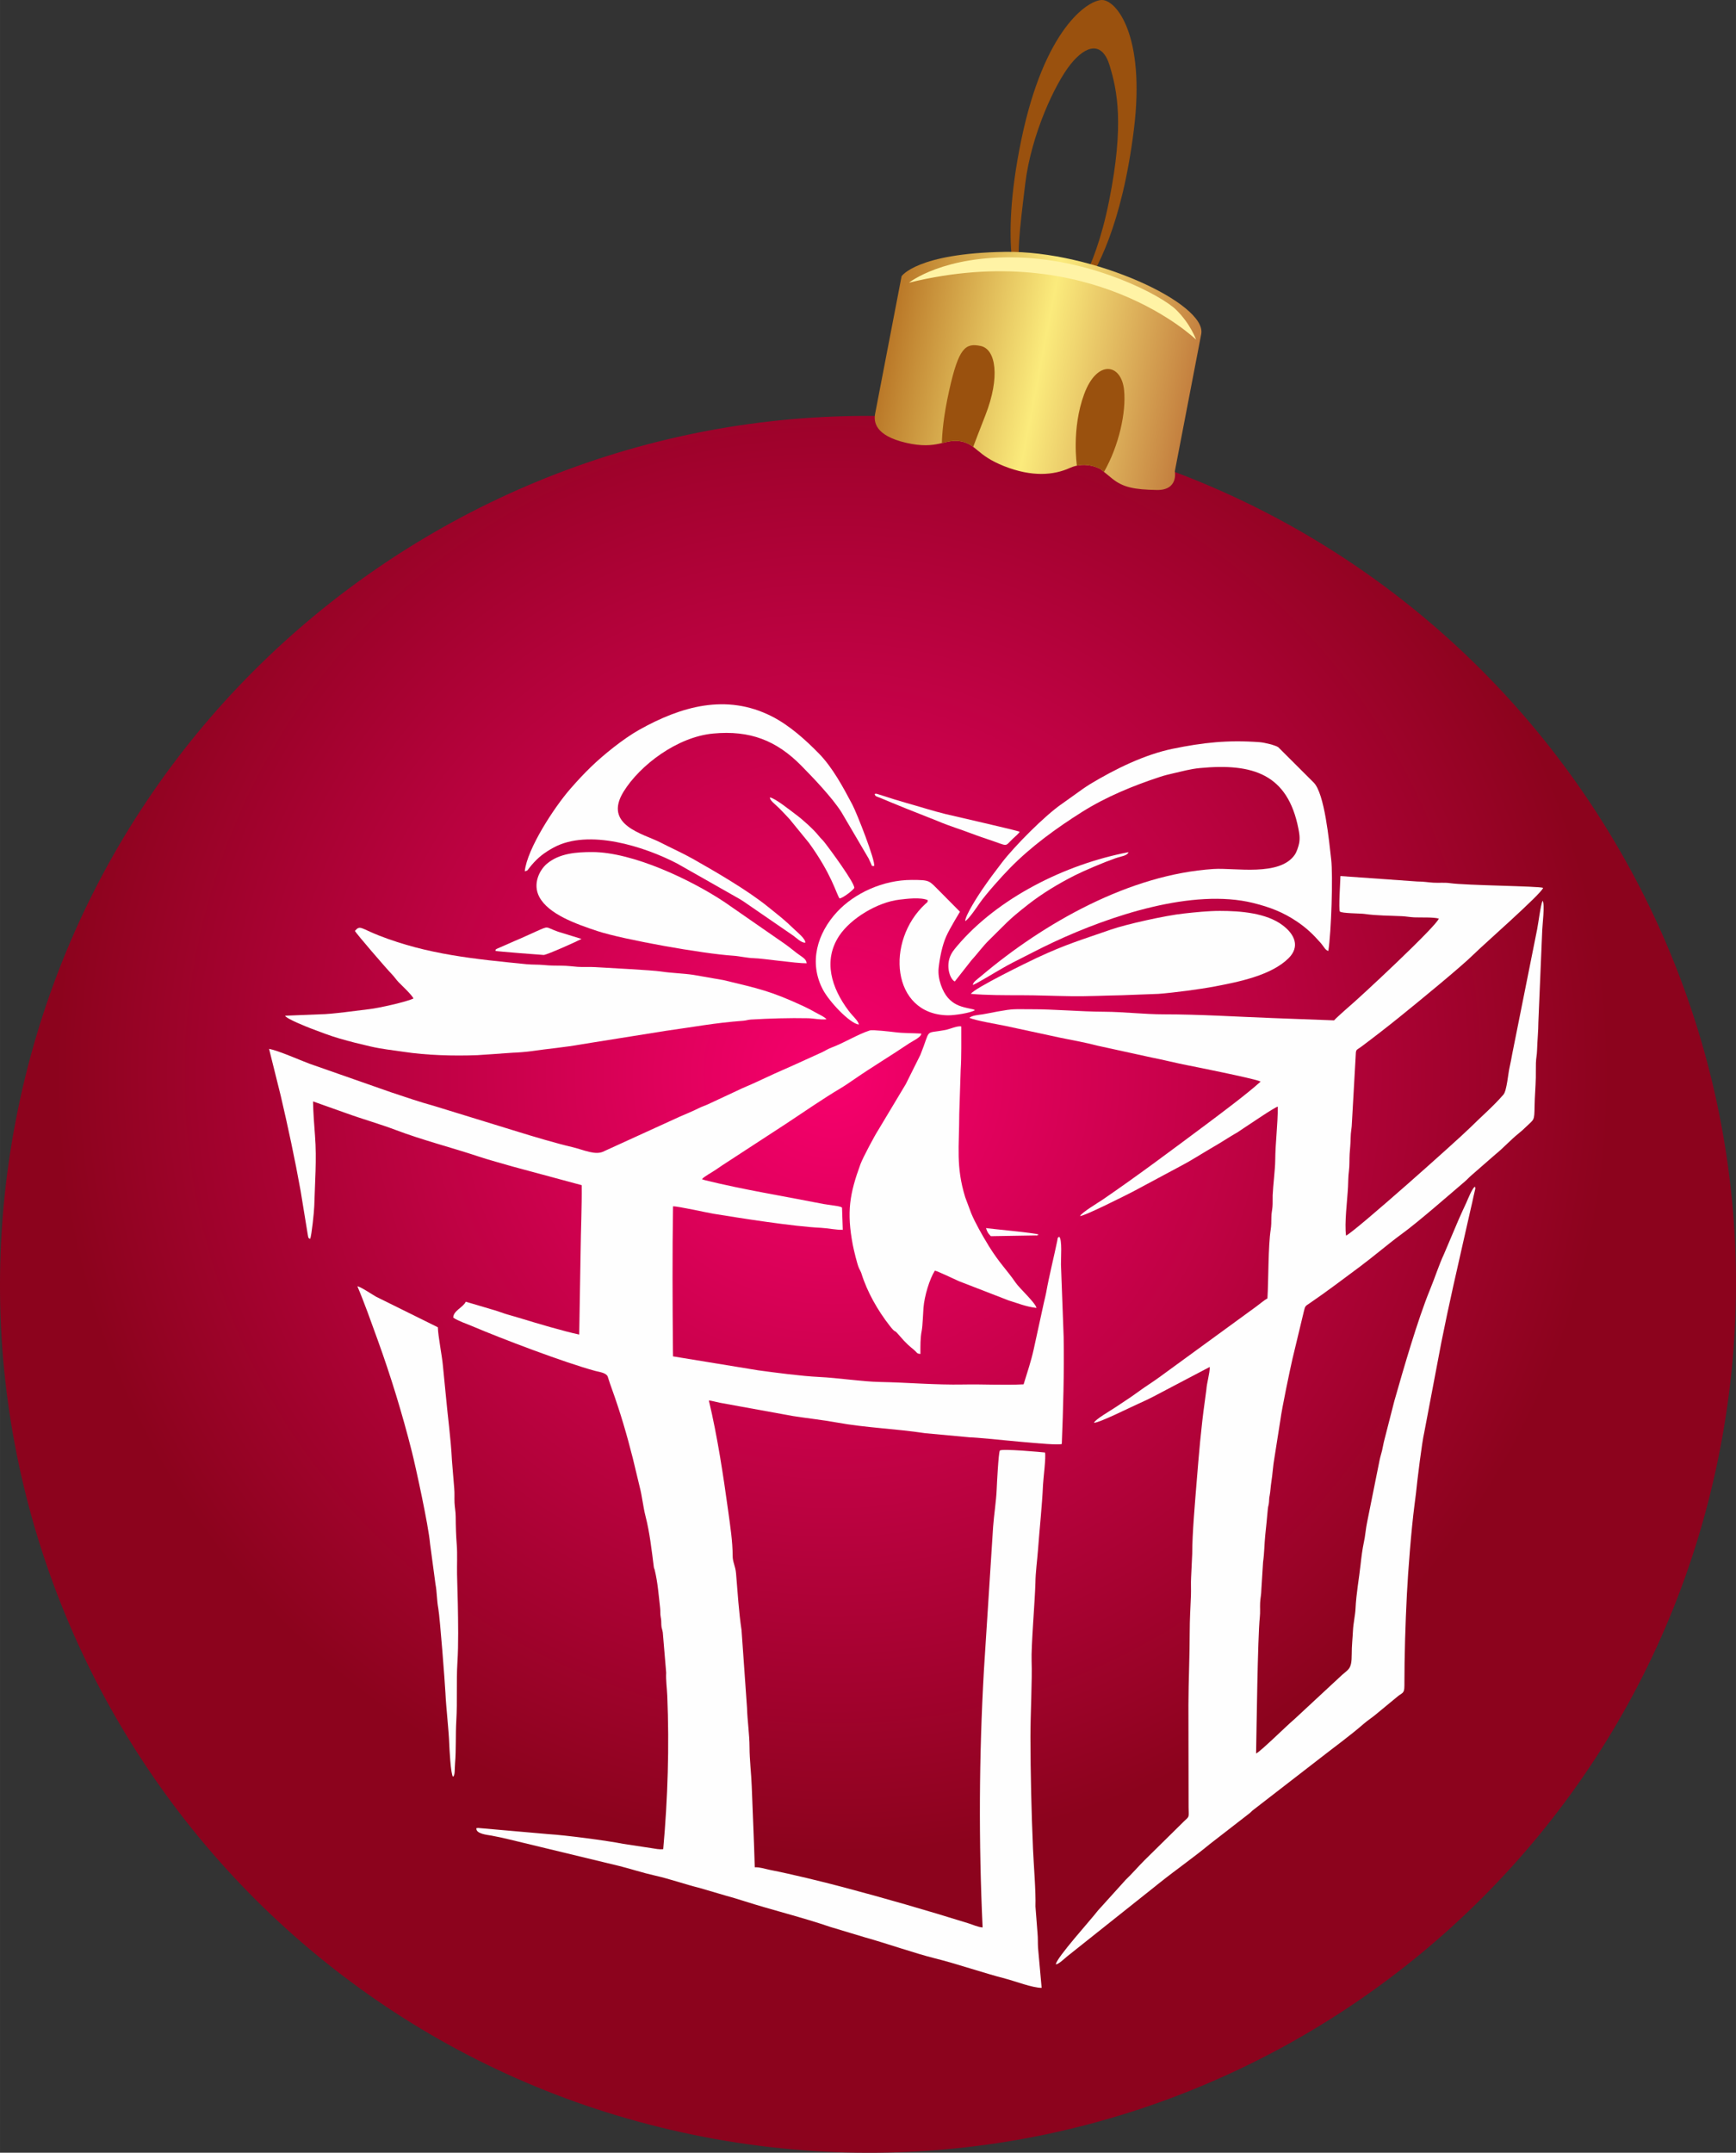 <?xml version="1.0" encoding="UTF-8"?> <!-- Creator: CorelDRAW 2020 (64-Bit) --> <svg xmlns="http://www.w3.org/2000/svg" xmlns:xlink="http://www.w3.org/1999/xlink" xmlns:xodm="http://www.corel.com/coreldraw/odm/2003" xml:space="preserve" width="32.775mm" height="40.623mm" style="shape-rendering:geometricPrecision; text-rendering:geometricPrecision; image-rendering:optimizeQuality; fill-rule:evenodd; clip-rule:evenodd" viewBox="0 0 523.79 649.22"><rect x="0" y="0" width="523.79" height="649.22" fill="#333333" stroke="none"/> <defs> <style type="text/css"> <![CDATA[ .fil4 {fill:#FEFEFE} .fil0 {fill:#9A510E} .fil3 {fill:#FFF3A5} .fil2 {fill:url(#id0)} .fil1 {fill:url(#id1)} ]]> </style> <linearGradient id="id0" gradientUnits="userSpaceOnUse" x1="268.27" y1="102.82" x2="358.69" y2="120.24"> <stop offset="0" style="stop-opacity:1; stop-color:#BA7828"></stop> <stop offset="0.502" style="stop-opacity:1; stop-color:#FBEB7C"></stop> <stop offset="1" style="stop-opacity:1; stop-color:#C4803F"></stop> </linearGradient> <radialGradient id="id1" gradientUnits="userSpaceOnUse" gradientTransform="matrix(1.248 -0.285 0.285 1.248 -155 -9)" cx="251.42" cy="324.47" r="183.33" fx="251.42" fy="324.47"> <stop offset="0" style="stop-opacity:1; stop-color:#F7006D"></stop> <stop offset="1" style="stop-opacity:1; stop-color:#8C031D"></stop> </radialGradient> </defs> <g id="Слой_x0020_1">  <g id="_2219070163072"> <path class="fil0" d="M308.73 89.87l-1.11 -1.84c0,0 -6.42,-12.31 0.52,-45.81 6.94,-33.5 19.99,-42.06 24.25,-42.22 4.26,-0.16 13.3,10.38 9.72,39.15 -3.59,28.77 -11.34,42.83 -15.6,48.44 -4.26,5.61 -5.31,6.87 -5.31,6.87l1.21 -3.35c0,0 7.61,-7.41 12.23,-30.53 4.62,-23.12 2.43,-33.31 0.19,-40.74 -2.23,-7.43 -7.08,-6.33 -11.79,-0.48 -4.71,5.85 -11.9,21.23 -13.7,36.03 -1.79,14.79 -2.73,22.18 -1.24,28.01 1.48,5.82 2.33,6.47 2.33,6.47l-1.71 -0z"></path> <path class="fil1" d="M212.37 644.44c-142,-27.35 -234.95,-164.64 -207.6,-306.64 27.35,-142 164.64,-234.95 306.65,-207.6 142,27.35 234.95,164.64 207.6,306.65 -27.35,142 -164.64,234.95 -306.64,207.6z"></path> <path class="fil2" d="M362.45 100.71l-7.98 41.44c0,0 1.17,5.76 -5.48,5.62 -6.65,-0.14 -10.12,-0.73 -13.49,-3.49 -3.38,-2.77 -3.38,-2.77 -3.38,-2.77 0,0 -4.38,-2.63 -9.28,-0.4 -4.91,2.23 -11.49,2.79 -19.88,-0.53 -8.39,-3.33 -8.26,-6.56 -13.05,-7.48 -4.79,-0.92 -6.98,2.64 -16.49,0.45 -9.51,-2.2 -9.83,-6.41 -9.37,-8.81l0.46 -2.39 7.52 -39.05c0,0 4.59,-6.93 31.2,-7.34 26.62,-0.41 60.96,15.65 59.21,24.76z"></path> <path class="fil0" d="M333.1 142.32l-0.98 -0.8c0,0 -3.2,-1.92 -7.19,-1.09l0 -0c0,0 -1.69,-11.12 2.2,-21.61 3.89,-10.48 11.22,-9.23 12.03,-1.18 0.68,6.74 -1.57,16.81 -6.06,24.68zm-39.47 -7.55c-1.02,-0.77 -2.09,-1.35 -3.72,-1.67 -2.13,-0.41 -3.75,0.07 -5.73,0.53 0.08,-2.78 0.42,-7.9 2.23,-15.98 2.87,-12.8 4.87,-14.28 9.48,-13.31 4.62,0.97 5.91,9.44 1.43,20.87 -1.65,4.21 -2.84,7.32 -3.69,9.56z"></path> <path class="fil3" d="M274.25 85.27c0,0 10.32,-8.35 33.13,-7.62 22.81,0.73 43.05,11.47 47.44,15.73 4.39,4.26 6.07,9.06 6.07,9.06 0,0 -31.6,-30.75 -86.64,-17.18z"></path> </g> <g id="_2219070167152"> <path class="fil4" d="M211.79 355.62c0.66,-0.84 3.06,-2.06 4.14,-2.83 1.23,-0.87 2.85,-1.92 4.17,-2.77l16.7 -10.88c5.53,-3.63 11.25,-7.63 16.72,-10.88 1.14,-0.67 2.91,-1.86 4.2,-2.76 5.44,-3.76 11.33,-7.28 16.68,-10.9 0.89,-0.6 3.62,-1.82 3.57,-2.9 -2.8,-0.16 -5.22,-0.07 -7.94,-0.41 -1.33,-0.17 -6.78,-0.78 -7.55,-0.54 -3.51,1.09 -7.78,3.76 -11.6,5.18 -0.87,0.32 -1.76,0.85 -2.74,1.36l-8.61 3.91c-3.91,1.7 -7.7,3.41 -11.51,5.21 -1.95,0.92 -3.82,1.62 -5.75,2.58l-8.51 3.97c-1.12,0.53 -1.96,0.75 -2.96,1.26 -1.72,0.88 -3.87,1.73 -5.76,2.57l-22.75 10.38c-2.57,1.42 -6.23,-0.44 -9.7,-1.25 -4.59,-1.06 -11.78,-3.2 -16.26,-4.59l-25.48 -7.84c-4.21,-1.14 -8.62,-2.68 -12.75,-4.04l-24.7 -8.65c-2.92,-1.08 -9.4,-3.97 -12.22,-4.49l3.5 14.06c2.21,9.44 4.28,19.08 6.03,28.82l2.15 13.16c0.17,0.91 0.12,1.07 0.73,1.26 0.45,-1.15 1.18,-8.16 1.23,-9.89 0.19,-6.83 0.77,-14.24 0.23,-21.14 -0.25,-3.16 -0.55,-7.27 -0.6,-10.42l10 3.55c4.8,1.75 10.2,3.27 14.9,5.05 8.25,3.13 16.96,5.31 25.12,8.04 3.18,1.06 6.7,1.97 10.23,3.01l20.81 5.61c0.08,6.74 -0.26,13.47 -0.33,20.21l-0.42 24.84c-4.59,-0.96 -13.07,-3.48 -17.29,-4.78 -1.46,-0.45 -2.93,-0.86 -4.35,-1.27 -1.33,-0.38 -2.69,-0.94 -3.95,-1.3l-8.63 -2.55c-0.82,1.73 -3.8,2.73 -3.78,4.79 1.36,0.98 4.05,1.87 5.67,2.56 8.71,3.72 28,11.05 37.22,13.53 1.17,0.31 3.18,0.52 3.7,1.66l0.69 2.12c0.22,0.63 0.47,1.32 0.65,1.84 2.46,6.82 4.47,13.68 6.24,20.69l2.07 8.61c0.75,2.86 1.03,5.99 1.77,8.89 1.26,4.9 1.86,10.26 2.48,15.15 0.11,0.84 0.12,0.38 0.29,1.05 0.92,3.78 1.19,7.61 1.64,11.52 0.12,1.03 -0.02,1.73 0.17,2.67 0.21,1.05 0.14,1.38 0.19,2.42 0.06,1.11 0.25,1.06 0.44,2.24l1.02 12.12c-0.12,2.31 0.23,4.64 0.33,6.96 0.64,15.44 0.16,30.89 -1.22,46.27 -1.25,0.16 -2.34,-0.14 -3.57,-0.31l-8.52 -1.29c-4.83,-0.97 -17.4,-2.62 -22.58,-2.93l-21.3 -1.87c-0.05,0.01 -0.16,0.11 -0.2,0.05 -0.04,-0.06 -0.13,0.03 -0.2,0.06 -0.19,1.69 3.34,1.99 4.57,2.21 1.71,0.3 3.93,0.8 5.52,1.19l33.02 7.97c3.86,0.97 6.88,2.02 10.77,2.89 4.51,1.01 8.92,2.6 13.49,3.74l7.87 2.31c1.74,0.48 3.53,1 5.35,1.59 8.98,2.87 17.36,4.83 26.23,7.86l10.5 3.16c6.14,1.7 15.19,4.86 21.03,6.3 6.45,1.59 14.52,4.38 21.29,6.13 2.88,0.74 8.15,2.79 10.91,2.77l-1.09 -12.08c-0.09,-1.44 -0,-2.88 -0.15,-4.35l-0.63 -8.14c0.16,-4.3 -0.54,-12.66 -0.74,-17.39 -0.48,-11.2 -0.74,-22.4 -0.77,-33.61 -0.01,-6.78 0.56,-17.58 0.35,-22.95 -0.17,-4.38 1,-18.04 1.15,-23.64 0.02,-2.96 0.55,-6.86 0.77,-9.82 0.49,-6.65 1.23,-13.22 1.53,-19.84 0.09,-1.91 0.93,-8.23 0.59,-9.63 -0.59,-0.08 -13.14,-1.24 -13.62,-0.58 -0.41,0.56 -0.9,10.26 -0.95,11.6 -0.15,3.71 -0.81,7.64 -1.08,11.34l-2.78 43.35c-1.47,25.72 -1.6,51.76 -0.39,77.52 -1.43,-0.1 -2.97,-0.83 -4.43,-1.29 -12.4,-3.86 -25.23,-7.57 -37.82,-10.9 -6.35,-1.68 -15.29,-3.86 -21.9,-5.16 -1.51,-0.3 -2.86,-0.82 -4.6,-0.8 -0.23,-8.17 -0.61,-16.33 -0.91,-24.37 -0.14,-3.85 -0.66,-8.01 -0.67,-11.84 -0,-3.74 -0.65,-8.06 -0.75,-11.81l-1.66 -23.51c-0.82,-5.43 -1.19,-11.5 -1.66,-17.12 -0.19,-2.23 -1.02,-3.31 -1.02,-5.28 -0,-4.29 -0.74,-9.04 -1.32,-13.33 -1.54,-11.14 -3.25,-22.54 -5.86,-33.51 0.61,0.01 2.37,0.49 3.25,0.67l22.17 4.03c4.41,0.69 8.64,1.12 13.16,1.94 8.8,1.6 17.84,1.88 26.63,3.22l13.6 1.26c4.1,0.07 25.84,2.7 27.68,2 0.43,-10.76 0.74,-21.57 0.56,-32.34l-0.81 -21.79c-0.04,-1.9 0.43,-7.51 -0.54,-8.38 -0.58,0.36 -0.41,0.38 -0.59,1.28 -1.05,5.09 -2.43,10.47 -3.35,15.65 -0.19,1.05 -0.47,2 -0.65,2.84l-3.08 14.11c-0.81,3.71 -1.96,7.04 -3.06,10.64 -6.08,0.31 -12.16,-0.07 -18.24,0.05 -8.36,0.16 -16.67,-0.6 -25.04,-0.76 -5.65,-0.11 -12.64,-1.24 -18.53,-1.52 -5.27,-0.25 -13.06,-1.29 -18.3,-2l-25.67 -4.2 -0.03 -1.97c-0.12,-14.42 -0.2,-28.86 0.03,-43.28 1.44,-0.06 10.11,1.89 12.23,2.24 8.01,1.31 24.19,3.86 32.43,4.24 1.91,0.09 4.56,0.66 6.56,0.6l-0.23 -6.69c-0.53,-0.33 -0.09,-0.1 -0.73,-0.31 0,0 -0.53,-0.13 -0.54,-0.13l-4.25 -0.64c-11.84,-2.34 -23.92,-4.27 -35.67,-7.15l-0.91 -0.28c-0.03,-0.07 -0.12,-0.04 -0.17,-0.08z"></path> <path class="fil4" d="M406.14 372.68c-0.54,-3.81 0.38,-10.63 0.59,-14.77 0.09,-1.8 0.04,-2.99 0.27,-4.76 0.22,-1.71 0.11,-3.46 0.22,-5.19 0.12,-1.76 0.28,-2.97 0.3,-4.87 0.01,-1.7 0.37,-2.94 0.39,-4.62l1.1 -19.47c0.12,-2.84 0.02,-2.06 1.79,-3.39 4.17,-3.12 7.74,-5.9 11.48,-8.91 5.26,-4.24 18.82,-15.34 22.37,-18.9 2.74,-2.74 20.51,-18.31 20.94,-20.04 -1.25,-0.55 -23.27,-0.72 -28.09,-1.42 -1.65,-0.24 -3.35,-0.04 -5.01,-0.14 -1.73,-0.11 -2.93,-0.36 -4.87,-0.36l-23.18 -1.64c-0.05,1.66 -0.58,10.04 -0.18,10.69 0.56,0.59 6.19,0.55 7.45,0.73 3.74,0.54 7.54,0.5 11.28,0.68 1.31,0.07 2.53,0.3 3.69,0.35 2.1,0.09 5.65,-0.11 7.43,0.37 -0.46,2.07 -24.03,24.06 -27.66,27.06 -0.51,0.42 -3.76,3.37 -3.94,3.64l-18.47 -0.69c-10.96,-0.41 -21.95,-1.13 -32.92,-1.13 -5.82,-0 -12.12,-0.75 -17.85,-0.78 -7.4,-0.03 -15.1,-0.78 -22.49,-0.76 -4.98,0.01 -4.86,-0.19 -9.79,0.69 -1.54,0.28 -3.07,0.63 -4.55,0.86 -1.13,0.17 -3.08,0.28 -3.97,1.04 1.92,0.86 8.63,1.96 10.93,2.45l16.62 3.58c3.85,0.78 7.36,1.39 11.14,2.38l16.34 3.57c3.68,0.71 7.51,1.71 11.07,2.39 2.26,0.43 18.75,3.76 21.28,4.66 0.12,0.04 0.31,0.2 0.34,0.13 0.03,-0.05 0.12,0.04 0.17,0.07 -3.78,3.47 -12.14,9.72 -16.76,13.17 -10.15,7.57 -20.44,15.27 -30.9,22.43 -1.17,0.8 -6.41,3.93 -6.84,4.96 1.59,-0.09 13.62,-6.17 16,-7.39l15.12 -8.1c2.35,-1.24 4.8,-2.84 7.28,-4.28 2.56,-1.49 4.86,-2.88 7.22,-4.37 0.71,-0.45 1.28,-0.74 1.9,-1.12 0.67,-0.42 1,-0.69 1.67,-1.12 1.7,-1.09 9.54,-6.47 10.49,-6.63 0,5.54 -0.74,10.8 -0.78,16.32 -0.02,2.51 -0.67,7.72 -0.77,10.42 -0.04,1.16 0.04,2.32 -0.06,3.48 -0.1,1.23 -0.32,1.79 -0.33,3.24 -0.01,1.17 -0.02,2.47 -0.2,3.62 -0.78,4.85 -0.66,15.5 -0.99,20.77 -0.93,0.47 -2.34,1.69 -3.33,2.41l-29.24 21.31c-2.15,1.57 -4.16,2.78 -6.59,4.56 -2.49,1.83 -4.59,3.1 -6.76,4.59 -1.18,0.81 -6.12,3.64 -6.42,4.63 1.63,0.03 11.25,-4.81 13.57,-5.82 1.59,-0.69 3.04,-1.42 4.39,-2.1l16.99 -8.93c-0.03,2.14 -0.89,4.7 -1.04,6.9l-0.46 3.43c-1.14,8.08 -1.81,16.25 -2.47,24.39 -0.51,6.34 -1.33,15.6 -1.33,21.56l-0.34 7.17c-0.11,1.8 0.02,3.68 -0.05,5.5 -0.14,3.65 -0.37,7.17 -0.37,10.97 -0,7.49 -0.37,14.65 -0.39,22.02l0.05 30.83c0.04,3.31 0.33,2.64 -1.5,4.38l-11.79 11.62c-2.33,2.34 -3.54,3.85 -5.69,5.91l-8.36 9.25c-2.05,2.71 -12.6,14.33 -12.71,16.24 0.78,0.02 2.43,-1.58 3.39,-2.38l26.47 -21.05c0.65,-0.55 1.1,-0.87 1.68,-1.34 4.58,-3.66 10.18,-7.57 14.91,-11.5l11.77 -9.12c0.69,-0.5 0.86,-0.84 1.49,-1.29l20 -15.47c4.3,-3.37 9.02,-6.77 13.22,-10.42 1.1,-0.96 2.32,-1.73 3.4,-2.62l6.49 -5.35c1.69,-1.49 2.35,-0.95 2.35,-3.5 0,-9.19 0.29,-18.4 0.75,-27.59 0.36,-7.1 1.33,-19.48 2.28,-26.8l0.46 -3.63c0.34,-3.54 1.83,-15.63 2.48,-18.26l5.2 -27.39c2.25,-11.31 4.85,-22.52 7.39,-33.74 0.52,-2.3 0.98,-4.28 1.49,-6.55 0.25,-1.14 0.56,-2.29 0.77,-3.46l0.57 -2.45c0,-0.04 0,-0.12 0,-0.16l-0.06 -0.31c-0,-0.08 -0.02,-0.11 -0.05,-0.15 -0.83,0.44 -2.12,3.77 -2.6,4.83 -0.77,1.71 -1.63,3.46 -2.32,5.1l-4.43 10.43c-1.48,3.16 -2.67,6.94 -4.19,10.64 -3.73,9.07 -8.03,24 -10.79,33.68l-3.03 11.83c-0.25,0.93 -0.41,2.02 -0.67,3.11 -0.17,0.7 -0.53,1.83 -0.74,2.87l-3.72 18.51c-0.46,2.1 -0.59,4.38 -1.05,6.4 -0.38,1.69 -0.77,4.68 -0.95,6.45 -0.47,4.38 -1.32,8.79 -1.54,13.44 -0.08,1.82 -0.66,4.42 -0.76,6.47 -0.12,2.49 -0.39,4.73 -0.38,7.2 0,5.04 -1.05,4.37 -3.87,7.17l-13.47 12.5c-2.17,1.8 -10.43,9.97 -11.52,10.3 0.14,-6.4 0.47,-35.1 1.13,-41.16 0.16,-1.43 0.02,-2.88 0.09,-4.32 0.07,-1.36 0.35,-2.45 0.37,-3.97l0.52 -8.3c0.39,-2.69 0.38,-5.41 0.66,-8.14 0.11,-1.13 0.26,-2.63 0.41,-3.94 0.14,-1.2 0.23,-2.87 0.39,-4.14 0.1,-0.77 0.27,-0.99 0.33,-1.9 0.05,-0.83 0.03,-1.13 0.19,-1.88 0.24,-1.21 0.29,-2.69 0.49,-3.96 0.41,-2.52 0.52,-5.09 0.97,-7.55l1.8 -11.42c0.42,-3.35 2.93,-15.32 3.64,-18.38l3.42 -14.24c0.42,-1.73 0.38,-1.54 1.85,-2.54 5.08,-3.46 10.26,-7.4 15.16,-11.04 3.99,-2.97 8.92,-7.17 12.36,-9.66 5.08,-3.68 14.32,-11.78 19.13,-15.88 0.85,-0.72 1.33,-1.32 2.29,-2.13l7.05 -6.15c2.27,-1.81 4.58,-4.38 6.95,-6.27 0.91,-0.73 1.49,-1.26 2.32,-2.07 2.39,-2.32 2.44,-1.65 2.51,-6.21 0.05,-3.04 0.31,-5.63 0.37,-8.58 0.03,-1.47 -0.01,-2.94 0.03,-4.41 0.05,-1.55 0.31,-2.37 0.35,-3.93 0.08,-2.78 0.39,-5.81 0.39,-8.35l1.17 -27.82c0.03,-1.32 0.85,-7.9 0.1,-8.83 -0.6,1.3 -1.27,6.79 -1.64,8.62l-7.53 37.66c-0.24,1.24 -0.47,2.67 -0.8,4.04 -0.4,1.62 -0.81,6.96 -1.83,8.14 -3.07,3.55 -6.66,6.61 -10.12,10.04 -3.59,3.57 -34.22,30.87 -37.34,32.49z"></path> <path class="fil4" d="M159.02 290.8c-15.75,-1.57 -29.92,-2.9 -44.64,-8.65 -5.57,-2.18 -5.71,-3.25 -7.3,-1.41 0.27,0.67 9.55,11.43 11.07,12.98 0.9,0.92 1.35,1.71 2.13,2.51 0.83,0.85 4.24,4.05 4.46,4.91 -2.31,1.06 -10.42,2.86 -13.31,3.2 -3.64,0.42 -11.49,1.55 -14.82,1.55l-10.59 0.43c0.34,0.92 6.72,3.43 7.81,3.85 2.68,1.02 5.77,2.21 8.59,3.02 3.39,0.98 5.9,1.6 9.42,2.41 3.54,0.82 6.52,1.08 9.92,1.6 6.81,1.04 15,1.3 22.35,1.01l10.66 -0.74c1.19,-0.01 4.24,-0.27 5.48,-0.45 5.2,-0.77 10.02,-1.13 15.45,-2.12 1,-0.18 1.75,-0.24 2.57,-0.41l22.6 -3.61c8.51,-1.17 14.49,-2.37 23.44,-3.05 0.88,-0.07 1.36,-0.3 2.32,-0.36 5.41,-0.32 11.68,-0.51 17.16,-0.39 1.92,0.04 3.6,0.53 5.56,0.31 -0.33,-0.61 -2.57,-1.64 -3.45,-2.14 -1.05,-0.6 -2.27,-1.25 -3.47,-1.8 -10.01,-4.66 -13.92,-5.39 -24.1,-7.86l-9.12 -1.59c-3.14,-0.47 -6.62,-0.53 -9.72,-1.01 -2.68,-0.42 -16.24,-1.09 -19.93,-1.33 -1.75,-0.11 -3.52,0.04 -5.27,-0.08 -1.62,-0.12 -3.05,-0.34 -4.91,-0.35 -1.79,-0.01 -3.51,-0.02 -5.3,-0.2 -1.67,-0.17 -3.37,-0.07 -5.06,-0.24z"></path> <path class="fil4" d="M312.73 394.46c-0.27,-1.53 -5.08,-5.88 -6.27,-7.61 -2.8,-4.06 -4.8,-5.75 -8.14,-11.11l-0.17 -0.3c-1.73,-2.82 -3.88,-6.58 -5.1,-9.5l-1.83 -4.89c-2.85,-9.32 -1.8,-15.09 -1.79,-25.13l0.43 -13.23c0.27,-4.22 0.16,-8.76 0.18,-13.12 -1.02,-0.31 -3.53,0.81 -4.8,1.05 -6.56,1.25 -4.23,-0.74 -7.53,7.48l-4.4 8.82 -8.35 13.93c-0.96,1.44 -4.62,8.28 -5.33,10.21 -3.27,8.93 -4.22,14.37 -2.32,24.4 0.28,1.46 1.36,5.95 1.86,6.98 0.24,0.51 0.59,1.12 0.73,1.57 1.74,5.65 5,11.29 8.54,15.81 1.81,2.31 1.28,1.15 2.23,2.18 0.8,0.88 1.36,1.56 2.07,2.33 1.84,1.96 2.45,2.16 3.5,3.21 0.58,0.58 0.47,0.68 1.47,0.79 0,-2.51 -0.04,-4.85 0.39,-7 0.29,-1.5 0.39,-5.11 0.54,-6.99 0.28,-3.44 1.8,-8.57 3.42,-11.13 0.62,0 6.27,2.75 7.27,3.17l15.03 5.82c2.7,0.82 5.2,1.88 8.4,2.25z"></path> <path class="fil4" d="M291.2 277.79c1.08,-0.5 3.72,-4.48 4.43,-5.49 1.99,-2.83 6.65,-8.01 9.03,-10.44 6.42,-6.57 14.18,-12.19 21.89,-17.04 7.26,-4.56 15.41,-7.89 23.48,-10.54 1.21,-0.4 2.71,-0.78 3.93,-1.05 2.64,-0.59 5.15,-1.32 8.08,-1.6 16.06,-1.53 26.48,1.86 29.71,18.23 0.25,1.25 0.53,2.73 0.25,4.34 -0.18,1.03 -0.78,2.75 -1.3,3.52 -4.53,6.69 -18.11,3.94 -24.51,4.35 -25.35,1.62 -51.16,16.25 -70.1,32.24 -1.52,1.28 -2.39,1.75 -2.58,2.74 1.07,-0.32 6.99,-3.97 9.03,-5.1 1.01,-0.56 1.97,-1.13 3.01,-1.65 4.16,-2.07 7.88,-4.09 12.36,-6.18 17.04,-7.97 42.03,-16.3 60.2,-11.8 5.2,1.29 9.01,2.81 13.05,5.49 3.07,2.04 5.11,4.05 7.34,6.58 1.02,1.17 1.31,2.11 2.29,2.4 0.9,-5.74 1.43,-22.69 0.86,-27.61 -0.62,-5.38 -1.97,-19.92 -5.29,-23.19l-10.68 -10.65c-0.91,-0.62 -4.2,-1.41 -5.57,-1.51 -9.65,-0.73 -17.23,0.13 -26.17,1.96 -8.63,1.77 -17.43,6.11 -25.04,10.69 -0.9,0.54 -1.31,0.87 -2.1,1.38l-6.36 4.54c-5.18,3.54 -14.35,12.81 -18.05,17.63 -2.38,3.1 -3.87,5.08 -6.08,8.3 -1,1.46 -5.07,7.7 -5.09,9.46z"></path> <path class="fil4" d="M292.94 299.73c4.67,0.42 10.25,0.41 15.06,0.41 5.13,0 9.95,0.22 15.07,0.29 5.26,0.08 10.18,-0.2 15.3,-0.28l11.14 -0.42c4.59,-0.34 12.54,-1.39 16.97,-2.23 7.14,-1.36 17.07,-3.31 22.31,-8.52 3.51,-3.49 1.89,-7.19 -1.84,-9.98 -4.92,-3.69 -12.74,-4.29 -18.9,-4.29 -3.45,-0 -7.41,0.41 -10.88,0.79 -5.56,0.6 -17.39,3.24 -21.97,4.84 -8.88,3.1 -13.47,4.38 -22.34,8.52 -2.59,1.21 -19.03,9.21 -19.92,10.88z"></path> <path class="fil4" d="M227.56 288.98c2.29,0.01 12.64,1.58 15.83,1.53 -0.12,-1.39 -1.37,-1.84 -3.02,-3.11 -1.1,-0.84 -2.15,-1.73 -3.53,-2.71l-18.07 -12.53c-10.26,-6.86 -27.94,-15.21 -40.12,-15.2 -4.56,0 -9.8,0.33 -13.58,3.48 -2.34,1.95 -4.42,6.16 -2.35,10.05 2.77,5.22 11.08,8.16 17.5,10.29 7.8,2.58 31.86,6.86 41.08,7.45 1.85,0.12 4.29,0.72 6.27,0.74z"></path> <path class="fil4" d="M158.32 262.77c1.14,-0.31 0.54,-0.08 2.09,-1.9 1.96,-2.29 3.76,-3.69 6.58,-5.24 10.61,-5.8 27.55,-0.29 37.32,4.79l18.64 10.58c0.47,0.29 0.82,0.47 1.29,0.79l15.1 10.38c0.92,0.65 2.39,2.17 3.63,2.13 0.12,-1.16 -2.42,-3.18 -3.2,-3.93 -3.27,-3.17 -4.53,-4.04 -7.99,-6.85 -6.08,-4.94 -15.8,-10.59 -22.64,-14.46 -3.25,-1.83 -6.58,-3.29 -9.85,-4.98 -5.05,-2.61 -17.42,-5.17 -11.14,-15.34 4.95,-8.01 16.22,-16.52 27.04,-17.52 11.08,-1.03 19.08,2.06 26.66,9.77 3.53,3.59 9.22,9.53 12.02,13.93l8.25 14.04c0.23,0.58 0.31,0.71 0.58,1.26 0.54,1.11 0.1,0.91 1.04,0.95 0.5,-1.44 -5.21,-15.94 -6.53,-18.44 -2.71,-5.13 -5.97,-11.26 -10.17,-15.53 -3.78,-3.85 -8.72,-8.42 -14.29,-11.22 -13.65,-6.87 -27.24,-2.97 -39.88,4.11 -4.74,2.66 -10.8,7.54 -14.55,11.18 -2.26,2.2 -3.84,3.89 -6.18,6.56 -4.9,5.58 -13.11,18.17 -13.81,24.94z"></path> <path class="fil4" d="M107.84 387.95c2.06,4.8 4.26,11.05 6.05,15.98 3.99,11 7.5,22.45 10.38,33.87 1.12,4.45 5.02,22.23 5.48,27.7l1.64 12.23c0.47,2.48 0.36,4.63 0.86,7.41 0.49,2.69 2,22.42 2.15,25.52 0.2,4.34 1.01,11.17 1.15,15.35 0.03,0.84 0.42,9.17 1.13,9.81 0.67,-0.41 0.46,-2.18 0.62,-4.05 0.35,-4.2 0.12,-8.53 0.38,-12.96 0.34,-5.73 -0.03,-11.72 0.33,-17.47 0.35,-5.64 0.22,-12.08 0.12,-17.77 -0.05,-3 -0.18,-5.77 -0.23,-8.81 -0.05,-2.8 0.12,-6.1 -0.08,-8.73 -0.23,-3.02 -0.31,-5.52 -0.33,-8.66 -0.01,-1.5 -0.28,-2.67 -0.35,-4.17 -0.07,-1.44 0.05,-2.89 -0.09,-4.32l-0.69 -8.42c-0.34,-6.84 -1.3,-13.42 -1.9,-20.19l-0.82 -8.33c-0.23,-2.89 -1.48,-9.03 -1.53,-11.66l-18.6 -9.2c-0.82,-0.44 -4.93,-3.19 -5.67,-3.14z"></path> <path class="fil4" d="M259.12 308.99c-0.04,-1.03 -1.76,-2.41 -3.14,-4.26 -5.01,-6.69 -7.81,-15.02 -2.7,-22.62 3.44,-5.11 11.37,-9.99 18.06,-10.79 2.04,-0.25 6.45,-0.82 8.6,0.15 -0.1,0.76 -0.09,0.54 -0.72,1.12 -12.13,11.14 -10.3,33.34 6.76,33.61 2.02,0.03 6.98,-0.73 8.19,-1.57l-0.38 -0.17c-0.06,-0.02 -0.13,-0.05 -0.19,-0.07l-1.87 -0.41c-2.38,-0.53 -4.1,-1.24 -5.73,-3.08 -1.58,-1.79 -3.16,-5.62 -2.79,-9.01 0.33,-3.02 1.08,-6.82 2.3,-9.53 1.16,-2.59 4.1,-7.3 4.13,-7.4l-5.97 -6.02c-3.45,-3.41 -2.87,-3.56 -8.57,-3.57 -8.62,-0.01 -17.31,3.97 -22.6,9.71 -5.86,6.36 -8.58,15.15 -4.19,23.41 1.88,3.55 8.03,10.14 10.83,10.5z"></path> <path class="fil4" d="M288.07 296.01l4.98 -6.34c1.8,-1.96 3.55,-4.37 5.3,-6.07 5.39,-5.24 5.45,-5.82 12.01,-10.94 4,-3.12 8.9,-6.13 14.03,-8.71 2.72,-1.37 8.65,-3.89 12.05,-5.08 2.07,-0.72 3.61,-0.75 4.07,-1.87 -19.09,3.63 -39.49,13.82 -51.76,28.34 -0.5,0.59 -0.97,1.17 -1.32,1.69 -2.49,3.68 -0.86,8.27 0.65,8.97z"></path> <path class="fil4" d="M253.29 270.95c1,-0.03 4.4,-2.72 4.46,-3.19 0.16,-1.44 -7.28,-11.59 -9.11,-13.89 -0.57,-0.71 -0.99,-1 -1.64,-1.83 -1.48,-1.86 -4.68,-4.77 -6.84,-6.37 -1.8,-1.33 -6.18,-4.89 -7.86,-5.19 -0.02,0.93 1.42,1.91 2.82,3.28 1.13,1.11 2.09,2.18 3.16,3.33l5.83 7.14c6.87,9.52 8.13,15.1 9.19,16.72z"></path> <path class="fil4" d="M263.88 239.48c0.35,0.78 0.2,0.54 2.04,1.28 0.86,0.35 1.55,0.66 2.45,1.03 1.63,0.68 3.14,1.28 4.95,2.02l9.78 3.88c3.58,1.51 6.4,2.3 10.04,3.69 1.63,0.62 3.12,1.14 5.11,1.8 6.31,2.09 4.66,2.31 7.4,-0.29 0.43,-0.41 1.87,-1.62 1.99,-2.05 -0.39,-0.33 -21.23,-5.05 -22.39,-5.35 -1.92,-0.5 -3.75,-0.97 -5.44,-1.49 -4.48,-1.36 -8.66,-2.43 -13.33,-4 -0.56,-0.19 -0.74,-0.23 -1.31,-0.41 -0.8,-0.24 -0.84,-0.3 -1.29,-0.12z"></path> <path class="fil4" d="M149.5 286.77c0.61,0.19 14.46,1.24 14.57,1.23 1.23,-0.15 10.01,-4.09 11.39,-4.84l-7.02 -2.16c-4.16,-1.44 -2.52,-1.92 -6.74,-0.07 -2.2,0.97 -4.05,1.87 -6.28,2.79l-5.47 2.4c-0.56,0.39 -0.34,-0 -0.46,0.64z"></path> <path class="fil4" d="M297.49 370.36c0.56,1.55 0.56,1.42 1.47,2.45l13.68 -0.23c1.75,-0.25 -1.39,0.34 0.41,-0.1 0.05,-0.01 0.15,0 0.19,-0.08 0.04,-0.08 0.13,-0.05 0.18,-0.08 -1.15,-0.51 -13.48,-1.62 -15.94,-1.95z"></path> </g> </g> </svg> 
